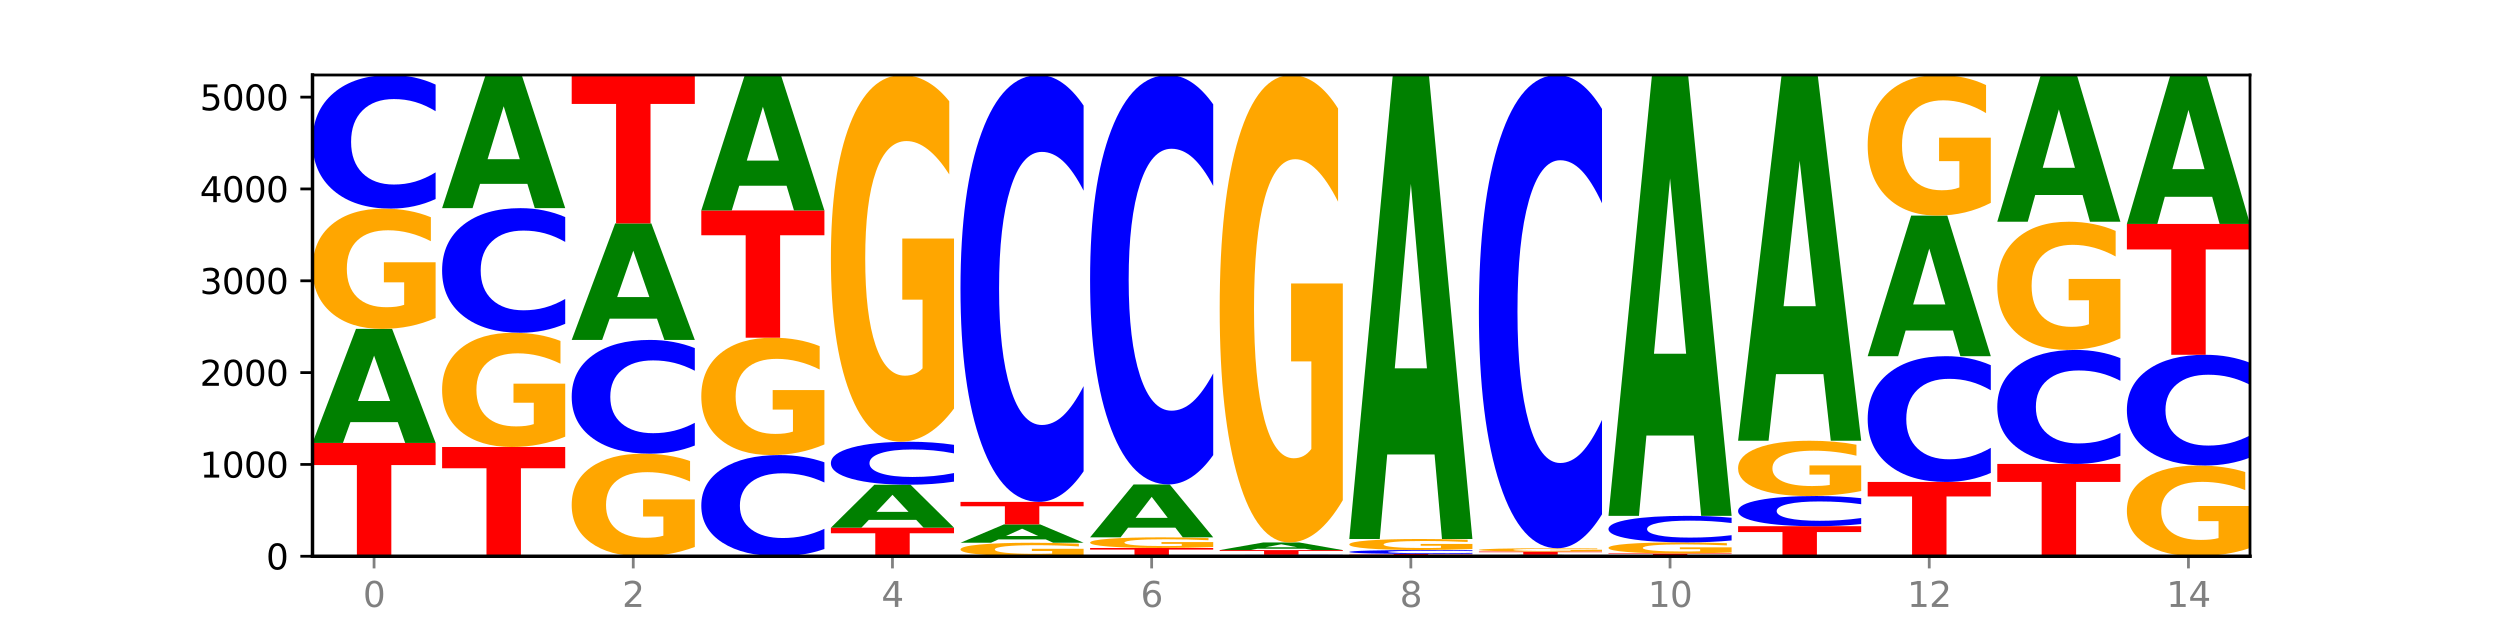 <?xml version="1.0" encoding="utf-8" standalone="no"?>
<!DOCTYPE svg PUBLIC "-//W3C//DTD SVG 1.1//EN"
  "http://www.w3.org/Graphics/SVG/1.1/DTD/svg11.dtd">
<svg xmlns:xlink="http://www.w3.org/1999/xlink" width="720pt" height="180pt" viewBox="0 0 720 180" xmlns="http://www.w3.org/2000/svg" version="1.1">
 <defs>
  <style type="text/css">*{stroke-linejoin: round; stroke-linecap: butt}</style>
 </defs>
 <g id="figure_1">
  <g id="patch_1">
   <path d="M 0 180 
L 720 180 
L 720 0 
L 0 0 
z
" style="fill: #ffffff"/>
  </g>
  <g id="axes_1">
   <g id="patch_2">
    <path d="M 90 160.2 
L 648 160.2 
L 648 21.6 
L 90 21.6 
z
" style="fill: #ffffff"/>
   </g>
   <g id="line2d_1">
    <path d="M 90 160.2 
L 648 160.2 
" clip-path="url(#pbac009e813)" style="fill: none; stroke: #000000; stroke-width: 0.5; stroke-linecap: square"/>
   </g>
   <g id="patch_3">
    <path d="M 90 127.566 
L 125.458 127.566 
L 125.458 133.931 
L 112.701 133.931 
L 112.701 160.2 
L 102.781 160.2 
L 102.781 133.931 
L 90 133.931 
L 90 127.566 
z
" clip-path="url(#pbac009e813)" style="fill: #ff0000"/>
   </g>
   <g id="patch_4">
    <path d="M 114.562 121.583 
L 100.925 121.583 
L 98.772 127.566 
L 90 127.566 
L 102.527 94.721 
L 112.931 94.721 
L 125.458 127.566 
L 116.693 127.566 
L 114.562 121.583 
z
M 103.1 115.487 
L 112.365 115.487 
L 107.74 102.422 
L 103.1 115.487 
z
" clip-path="url(#pbac009e813)" style="fill: #008000"/>
   </g>
   <g id="patch_5">
    <path d="M 125.458 91.587 
Q 121.882 93.154 118.036 93.941 
Q 114.19 94.721 110.089 94.721 
Q 100.823 94.721 95.412 90.055 
Q 90 85.39 90 77.41 
Q 90 69.338 95.507 64.708 
Q 101.022 60.078 110.614 60.078 
Q 114.309 60.078 117.694 60.708 
Q 121.088 61.33 124.091 62.561 
L 124.091 69.467 
Q 120.992 67.885 117.925 67.105 
Q 114.857 66.318 111.774 66.318 
Q 106.068 66.318 102.977 69.195 
Q 99.886 72.065 99.886 77.41 
Q 99.886 82.706 102.866 85.597 
Q 105.846 88.481 111.329 88.481 
Q 112.823 88.481 114.102 88.317 
Q 115.382 88.145 116.399 87.787 
L 116.399 81.303 
L 110.558 81.303 
L 110.558 75.528 
L 125.458 75.528 
L 125.458 91.587 
z
" clip-path="url(#pbac009e813)" style="fill: #ffa600"/>
   </g>
   <g id="patch_6">
    <path d="M 125.458 57.32 
Q 122.492 58.687 119.285 59.379 
Q 116.078 60.078 112.585 60.078 
Q 102.168 60.078 96.084 54.896 
Q 90 49.713 90 40.851 
Q 90 31.957 96.084 26.782 
Q 102.168 21.6 112.585 21.6 
Q 116.078 21.6 119.285 22.299 
Q 122.492 22.991 125.458 24.358 
L 125.458 32.028 
Q 122.465 30.216 119.562 29.373 
Q 116.658 28.531 113.451 28.531 
Q 107.698 28.531 104.401 31.814 
Q 101.114 35.088 101.114 40.851 
Q 101.114 46.59 104.401 49.872 
Q 107.698 53.147 113.451 53.147 
Q 116.658 53.147 119.562 52.304 
Q 122.465 51.454 125.458 49.642 
L 125.458 57.32 
z
" clip-path="url(#pbac009e813)" style="fill: #0000ff"/>
   </g>
   <g id="patch_7">
    <path d="M 127.324 128.73 
L 162.783 128.73 
L 162.783 134.868 
L 150.026 134.868 
L 150.026 160.2 
L 140.106 160.2 
L 140.106 134.868 
L 127.324 134.868 
L 127.324 128.73 
z
" clip-path="url(#pbac009e813)" style="fill: #ff0000"/>
   </g>
   <g id="patch_8">
    <path d="M 162.783 125.754 
Q 159.207 127.242 155.36 127.989 
Q 151.514 128.73 147.414 128.73 
Q 138.148 128.73 132.736 124.299 
Q 127.324 119.868 127.324 112.291 
Q 127.324 104.626 132.831 100.229 
Q 138.346 95.832 147.938 95.832 
Q 151.633 95.832 155.019 96.43 
Q 158.412 97.021 161.416 98.19 
L 161.416 104.748 
Q 158.317 103.246 155.249 102.505 
Q 152.182 101.758 149.098 101.758 
Q 143.393 101.758 140.301 104.49 
Q 137.21 107.215 137.21 112.291 
Q 137.21 117.32 140.19 120.066 
Q 143.17 122.804 148.653 122.804 
Q 150.147 122.804 151.427 122.648 
Q 152.706 122.485 153.723 122.145 
L 153.723 115.988 
L 147.883 115.988 
L 147.883 110.504 
L 162.783 110.504 
L 162.783 125.754 
z
" clip-path="url(#pbac009e813)" style="fill: #ffa600"/>
   </g>
   <g id="patch_9">
    <path d="M 162.783 93.26 
Q 159.817 94.535 156.609 95.18 
Q 153.402 95.832 149.909 95.832 
Q 139.492 95.832 133.408 90.999 
Q 127.324 86.166 127.324 77.9 
Q 127.324 69.605 133.408 64.779 
Q 139.492 59.946 149.909 59.946 
Q 153.402 59.946 156.609 60.598 
Q 159.817 61.243 162.783 62.518 
L 162.783 69.672 
Q 159.79 67.981 156.886 67.196 
Q 153.983 66.41 150.776 66.41 
Q 145.022 66.41 141.726 69.471 
Q 138.438 72.526 138.438 77.9 
Q 138.438 83.252 141.726 86.314 
Q 145.022 89.368 150.776 89.368 
Q 153.983 89.368 156.886 88.582 
Q 159.79 87.789 162.783 86.099 
L 162.783 93.26 
z
" clip-path="url(#pbac009e813)" style="fill: #0000ff"/>
   </g>
   <g id="patch_10">
    <path d="M 151.886 52.96 
L 138.25 52.96 
L 136.097 59.946 
L 127.324 59.946 
L 139.852 21.6 
L 150.255 21.6 
L 162.783 59.946 
L 154.018 59.946 
L 151.886 52.96 
z
M 140.425 45.843 
L 149.69 45.843 
L 145.064 30.591 
L 140.425 45.843 
z
" clip-path="url(#pbac009e813)" style="fill: #008000"/>
   </g>
   <g id="patch_11">
    <path d="M 200.107 157.527 
Q 196.531 158.864 192.685 159.535 
Q 188.839 160.2 184.738 160.2 
Q 175.472 160.2 170.061 156.222 
Q 164.649 152.243 164.649 145.439 
Q 164.649 138.556 170.156 134.609 
Q 175.671 130.661 185.263 130.661 
Q 188.958 130.661 192.343 131.198 
Q 195.736 131.728 198.74 132.778 
L 198.74 138.666 
Q 195.641 137.318 192.574 136.653 
Q 189.506 135.981 186.423 135.981 
Q 180.717 135.981 177.626 138.434 
Q 174.535 140.881 174.535 145.439 
Q 174.535 149.955 177.515 152.42 
Q 180.495 154.879 185.978 154.879 
Q 187.472 154.879 188.751 154.739 
Q 190.031 154.592 191.048 154.287 
L 191.048 148.759 
L 185.207 148.759 
L 185.207 143.835 
L 200.107 143.835 
L 200.107 157.527 
z
" clip-path="url(#pbac009e813)" style="fill: #ffa600"/>
   </g>
   <g id="patch_12">
    <path d="M 200.107 128.312 
Q 197.141 129.476 193.934 130.065 
Q 190.727 130.661 187.233 130.661 
Q 176.817 130.661 170.733 126.248 
Q 164.649 121.835 164.649 114.288 
Q 164.649 106.714 170.733 102.308 
Q 176.817 97.895 187.233 97.895 
Q 190.727 97.895 193.934 98.49 
Q 197.141 99.079 200.107 100.243 
L 200.107 106.775 
Q 197.114 105.232 194.211 104.514 
Q 191.307 103.797 188.1 103.797 
Q 182.347 103.797 179.05 106.592 
Q 175.762 109.381 175.762 114.288 
Q 175.762 119.175 179.05 121.97 
Q 182.347 124.759 188.1 124.759 
Q 191.307 124.759 194.211 124.041 
Q 197.114 123.317 200.107 121.774 
L 200.107 128.312 
z
" clip-path="url(#pbac009e813)" style="fill: #0000ff"/>
   </g>
   <g id="patch_13">
    <path d="M 189.211 91.781 
L 175.574 91.781 
L 173.421 97.895 
L 164.649 97.895 
L 177.176 64.336 
L 187.58 64.336 
L 200.107 97.895 
L 191.342 97.895 
L 189.211 91.781 
z
M 177.749 85.553 
L 187.014 85.553 
L 182.389 72.204 
L 177.749 85.553 
z
" clip-path="url(#pbac009e813)" style="fill: #008000"/>
   </g>
   <g id="patch_14">
    <path d="M 164.649 21.6 
L 200.107 21.6 
L 200.107 29.935 
L 187.35 29.935 
L 187.35 64.336 
L 177.43 64.336 
L 177.43 29.935 
L 164.649 29.935 
L 164.649 21.6 
z
" clip-path="url(#pbac009e813)" style="fill: #ff0000"/>
   </g>
   <g id="patch_15">
    <path d="M 237.431 158.111 
Q 234.465 159.147 231.258 159.67 
Q 228.051 160.2 224.558 160.2 
Q 214.141 160.2 208.057 156.275 
Q 201.973 152.35 201.973 145.638 
Q 201.973 138.901 208.057 134.982 
Q 214.141 131.057 224.558 131.057 
Q 228.051 131.057 231.258 131.587 
Q 234.465 132.111 237.431 133.146 
L 237.431 138.955 
Q 234.439 137.583 231.535 136.945 
Q 228.632 136.307 225.424 136.307 
Q 219.671 136.307 216.375 138.793 
Q 213.087 141.273 213.087 145.638 
Q 213.087 149.984 216.375 152.47 
Q 219.671 154.951 225.424 154.951 
Q 228.632 154.951 231.535 154.312 
Q 234.439 153.668 237.431 152.296 
L 237.431 158.111 
z
" clip-path="url(#pbac009e813)" style="fill: #0000ff"/>
   </g>
   <g id="patch_16">
    <path d="M 237.431 127.999 
Q 233.855 129.528 230.009 130.296 
Q 226.163 131.057 222.063 131.057 
Q 212.797 131.057 207.385 126.505 
Q 201.973 121.953 201.973 114.169 
Q 201.973 106.294 207.48 101.777 
Q 212.995 97.26 222.587 97.26 
Q 226.282 97.26 229.668 97.874 
Q 233.061 98.482 236.065 99.683 
L 236.065 106.42 
Q 232.965 104.877 229.898 104.116 
Q 226.831 103.348 223.747 103.348 
Q 218.041 103.348 214.95 106.154 
Q 211.859 108.954 211.859 114.169 
Q 211.859 119.335 214.839 122.156 
Q 217.819 124.969 223.302 124.969 
Q 224.796 124.969 226.076 124.809 
Q 227.355 124.641 228.372 124.292 
L 228.372 117.967 
L 222.531 117.967 
L 222.531 112.333 
L 237.431 112.333 
L 237.431 127.999 
z
" clip-path="url(#pbac009e813)" style="fill: #ffa600"/>
   </g>
   <g id="patch_17">
    <path d="M 201.973 60.607 
L 237.431 60.607 
L 237.431 67.755 
L 224.675 67.755 
L 224.675 97.26 
L 214.755 97.26 
L 214.755 67.755 
L 201.973 67.755 
L 201.973 60.607 
z
" clip-path="url(#pbac009e813)" style="fill: #ff0000"/>
   </g>
   <g id="patch_18">
    <path d="M 226.535 53.501 
L 212.899 53.501 
L 210.745 60.607 
L 201.973 60.607 
L 214.501 21.6 
L 224.904 21.6 
L 237.431 60.607 
L 228.667 60.607 
L 226.535 53.501 
z
M 215.073 46.261 
L 224.339 46.261 
L 219.713 30.746 
L 215.073 46.261 
z
" clip-path="url(#pbac009e813)" style="fill: #008000"/>
   </g>
   <g id="patch_19">
    <path d="M 239.298 151.976 
L 274.756 151.976 
L 274.756 153.58 
L 261.999 153.58 
L 261.999 160.2 
L 252.079 160.2 
L 252.079 153.58 
L 239.298 153.58 
L 239.298 151.976 
z
" clip-path="url(#pbac009e813)" style="fill: #ff0000"/>
   </g>
   <g id="patch_20">
    <path d="M 263.86 149.721 
L 250.223 149.721 
L 248.07 151.976 
L 239.298 151.976 
L 251.825 139.599 
L 262.228 139.599 
L 274.756 151.976 
L 265.991 151.976 
L 263.86 149.721 
z
M 252.398 147.424 
L 261.663 147.424 
L 257.038 142.501 
L 252.398 147.424 
z
" clip-path="url(#pbac009e813)" style="fill: #008000"/>
   </g>
   <g id="patch_21">
    <path d="M 274.756 138.712 
Q 271.79 139.152 268.583 139.374 
Q 265.375 139.599 261.882 139.599 
Q 251.465 139.599 245.382 137.932 
Q 239.298 136.265 239.298 133.415 
Q 239.298 130.554 245.382 128.89 
Q 251.465 127.223 261.882 127.223 
Q 265.375 127.223 268.583 127.448 
Q 271.79 127.67 274.756 128.11 
L 274.756 130.577 
Q 271.763 129.994 268.86 129.723 
Q 265.956 129.452 262.749 129.452 
Q 256.995 129.452 253.699 130.508 
Q 250.411 131.561 250.411 133.415 
Q 250.411 135.261 253.699 136.316 
Q 256.995 137.37 262.749 137.37 
Q 265.956 137.37 268.86 137.099 
Q 271.763 136.825 274.756 136.242 
L 274.756 138.712 
z
" clip-path="url(#pbac009e813)" style="fill: #0000ff"/>
   </g>
   <g id="patch_22">
    <path d="M 274.756 117.666 
Q 271.18 122.444 267.334 124.844 
Q 263.487 127.223 259.387 127.223 
Q 250.121 127.223 244.709 112.997 
Q 239.298 98.772 239.298 74.444 
Q 239.298 49.833 244.805 35.716 
Q 250.32 21.6 259.911 21.6 
Q 263.607 21.6 266.992 23.52 
Q 270.385 25.418 273.389 29.171 
L 273.389 50.226 
Q 270.29 45.404 267.222 43.026 
Q 264.155 40.626 261.072 40.626 
Q 255.366 40.626 252.275 49.397 
Q 249.183 58.146 249.183 74.444 
Q 249.183 90.59 252.163 99.404 
Q 255.143 108.197 260.627 108.197 
Q 262.121 108.197 263.4 107.695 
Q 264.679 107.172 265.697 106.081 
L 265.697 86.313 
L 259.856 86.313 
L 259.856 68.706 
L 274.756 68.706 
L 274.756 117.666 
z
" clip-path="url(#pbac009e813)" style="fill: #ffa600"/>
   </g>
   <g id="patch_23">
    <path d="M 312.08 159.848 
Q 308.504 160.024 304.658 160.112 
Q 300.812 160.2 296.711 160.2 
Q 287.445 160.2 282.034 159.676 
Q 276.622 159.153 276.622 158.257 
Q 276.622 157.352 282.129 156.832 
Q 287.644 156.313 297.236 156.313 
Q 300.931 156.313 304.316 156.383 
Q 307.71 156.453 310.713 156.591 
L 310.713 157.366 
Q 307.614 157.189 304.547 157.101 
Q 301.479 157.013 298.396 157.013 
Q 292.69 157.013 289.599 157.336 
Q 286.508 157.658 286.508 158.257 
Q 286.508 158.852 289.488 159.176 
Q 292.468 159.5 297.951 159.5 
Q 299.445 159.5 300.724 159.481 
Q 302.004 159.462 303.021 159.422 
L 303.021 158.694 
L 297.18 158.694 
L 297.18 158.046 
L 312.08 158.046 
L 312.08 159.848 
z
" clip-path="url(#pbac009e813)" style="fill: #ffa600"/>
   </g>
   <g id="patch_24">
    <path d="M 301.184 155.349 
L 287.547 155.349 
L 285.394 156.313 
L 276.622 156.313 
L 289.15 151.023 
L 299.553 151.023 
L 312.08 156.313 
L 303.315 156.313 
L 301.184 155.349 
z
M 289.722 154.367 
L 298.987 154.367 
L 294.362 152.264 
L 289.722 154.367 
z
" clip-path="url(#pbac009e813)" style="fill: #008000"/>
   </g>
   <g id="patch_25">
    <path d="M 276.622 144.544 
L 312.08 144.544 
L 312.08 145.808 
L 299.324 145.808 
L 299.324 151.023 
L 289.404 151.023 
L 289.404 145.808 
L 276.622 145.808 
L 276.622 144.544 
z
" clip-path="url(#pbac009e813)" style="fill: #ff0000"/>
   </g>
   <g id="patch_26">
    <path d="M 312.08 135.732 
Q 309.114 140.1 305.907 142.309 
Q 302.7 144.544 299.207 144.544 
Q 288.79 144.544 282.706 127.986 
Q 276.622 111.427 276.622 83.11 
Q 276.622 54.692 282.706 38.159 
Q 288.79 21.6 299.207 21.6 
Q 302.7 21.6 305.907 23.835 
Q 309.114 26.044 312.08 30.413 
L 312.08 54.92 
Q 309.087 49.13 306.184 46.438 
Q 303.28 43.746 300.073 43.746 
Q 294.32 43.746 291.023 54.234 
Q 287.736 64.698 287.736 83.11 
Q 287.736 101.447 291.023 111.935 
Q 294.32 122.399 300.073 122.399 
Q 303.28 122.399 306.184 119.707 
Q 309.087 116.989 312.08 111.199 
L 312.08 135.732 
z
" clip-path="url(#pbac009e813)" style="fill: #0000ff"/>
   </g>
   <g id="patch_27">
    <path d="M 313.946 157.82 
L 349.405 157.82 
L 349.405 158.284 
L 336.648 158.284 
L 336.648 160.2 
L 326.728 160.2 
L 326.728 158.284 
L 313.946 158.284 
L 313.946 157.82 
z
" clip-path="url(#pbac009e813)" style="fill: #ff0000"/>
   </g>
   <g id="patch_28">
    <path d="M 349.405 157.542 
Q 345.829 157.681 341.982 157.751 
Q 338.136 157.82 334.036 157.82 
Q 324.77 157.82 319.358 157.407 
Q 313.946 156.994 313.946 156.287 
Q 313.946 155.572 319.454 155.162 
Q 324.969 154.752 334.56 154.752 
Q 338.255 154.752 341.641 154.808 
Q 345.034 154.863 348.038 154.972 
L 348.038 155.584 
Q 344.939 155.444 341.871 155.375 
Q 338.804 155.305 335.72 155.305 
Q 330.015 155.305 326.923 155.56 
Q 323.832 155.814 323.832 156.287 
Q 323.832 156.756 326.812 157.012 
Q 329.792 157.267 335.275 157.267 
Q 336.769 157.267 338.049 157.253 
Q 339.328 157.238 340.345 157.206 
L 340.345 156.632 
L 334.505 156.632 
L 334.505 156.12 
L 349.405 156.12 
L 349.405 157.542 
z
" clip-path="url(#pbac009e813)" style="fill: #ffa600"/>
   </g>
   <g id="patch_29">
    <path d="M 338.508 151.977 
L 324.872 151.977 
L 322.719 154.752 
L 313.946 154.752 
L 326.474 139.52 
L 336.877 139.52 
L 349.405 154.752 
L 340.64 154.752 
L 338.508 151.977 
z
M 327.047 149.15 
L 336.312 149.15 
L 331.686 143.091 
L 327.047 149.15 
z
" clip-path="url(#pbac009e813)" style="fill: #008000"/>
   </g>
   <g id="patch_30">
    <path d="M 349.405 131.067 
Q 346.439 135.257 343.231 137.376 
Q 340.024 139.52 336.531 139.52 
Q 326.114 139.52 320.03 123.638 
Q 313.946 107.756 313.946 80.596 
Q 313.946 53.339 320.03 37.482 
Q 326.114 21.6 336.531 21.6 
Q 340.024 21.6 343.231 23.744 
Q 346.439 25.863 349.405 30.052 
L 349.405 53.558 
Q 346.412 48.005 343.508 45.423 
Q 340.605 42.841 337.398 42.841 
Q 331.644 42.841 328.348 52.901 
Q 325.06 62.936 325.06 80.596 
Q 325.06 98.183 328.348 108.243 
Q 331.644 118.279 337.398 118.279 
Q 340.605 118.279 343.508 115.697 
Q 346.412 113.091 349.405 107.537 
L 349.405 131.067 
z
" clip-path="url(#pbac009e813)" style="fill: #0000ff"/>
   </g>
   <g id="patch_31">
    <path d="M 386.729 160.17 
Q 383.763 160.185 380.556 160.192 
Q 377.349 160.2 373.856 160.2 
Q 363.439 160.2 357.355 160.143 
Q 351.271 160.086 351.271 159.989 
Q 351.271 159.891 357.355 159.834 
Q 363.439 159.777 373.856 159.777 
Q 377.349 159.777 380.556 159.785 
Q 383.763 159.792 386.729 159.807 
L 386.729 159.892 
Q 383.736 159.872 380.833 159.862 
Q 377.929 159.853 374.722 159.853 
Q 368.969 159.853 365.672 159.889 
Q 362.385 159.925 362.385 159.989 
Q 362.385 160.052 365.672 160.088 
Q 368.969 160.124 374.722 160.124 
Q 377.929 160.124 380.833 160.115 
Q 383.736 160.105 386.729 160.085 
L 386.729 160.17 
z
" clip-path="url(#pbac009e813)" style="fill: #0000ff"/>
   </g>
   <g id="patch_32">
    <path d="M 351.271 158.428 
L 386.729 158.428 
L 386.729 158.691 
L 373.972 158.691 
L 373.972 159.777 
L 364.052 159.777 
L 364.052 158.691 
L 351.271 158.691 
L 351.271 158.428 
z
" clip-path="url(#pbac009e813)" style="fill: #ff0000"/>
   </g>
   <g id="patch_33">
    <path d="M 375.833 158.028 
L 362.196 158.028 
L 360.043 158.428 
L 351.271 158.428 
L 363.798 156.233 
L 374.202 156.233 
L 386.729 158.428 
L 377.964 158.428 
L 375.833 158.028 
z
M 364.371 157.621 
L 373.636 157.621 
L 369.011 156.748 
L 364.371 157.621 
z
" clip-path="url(#pbac009e813)" style="fill: #008000"/>
   </g>
   <g id="patch_34">
    <path d="M 386.729 144.052 
Q 383.153 150.143 379.307 153.202 
Q 375.461 156.233 371.36 156.233 
Q 362.094 156.233 356.683 138.1 
Q 351.271 119.968 351.271 88.958 
Q 351.271 57.587 356.778 39.594 
Q 362.293 21.6 371.885 21.6 
Q 375.58 21.6 378.965 24.047 
Q 382.358 26.467 385.362 31.25 
L 385.362 58.088 
Q 382.263 51.942 379.196 48.91 
Q 376.128 45.851 373.045 45.851 
Q 367.339 45.851 364.248 57.031 
Q 361.157 68.183 361.157 88.958 
Q 361.157 109.538 364.137 120.774 
Q 367.117 131.982 372.6 131.982 
Q 374.094 131.982 375.373 131.342 
Q 376.653 130.675 377.67 129.284 
L 377.67 104.088 
L 371.829 104.088 
L 371.829 81.644 
L 386.729 81.644 
L 386.729 144.052 
z
" clip-path="url(#pbac009e813)" style="fill: #ffa600"/>
   </g>
   <g id="patch_35">
    <path d="M 388.595 159.539 
L 424.054 159.539 
L 424.054 159.668 
L 411.297 159.668 
L 411.297 160.2 
L 401.377 160.2 
L 401.377 159.668 
L 388.595 159.668 
L 388.595 159.539 
z
" clip-path="url(#pbac009e813)" style="fill: #ff0000"/>
   </g>
   <g id="patch_36">
    <path d="M 424.054 159.457 
Q 421.087 159.498 417.88 159.518 
Q 414.673 159.539 411.18 159.539 
Q 400.763 159.539 394.679 159.386 
Q 388.595 159.233 388.595 158.971 
Q 388.595 158.708 394.679 158.555 
Q 400.763 158.402 411.18 158.402 
Q 414.673 158.402 417.88 158.422 
Q 421.087 158.443 424.054 158.483 
L 424.054 158.71 
Q 421.061 158.656 418.157 158.631 
Q 415.254 158.607 412.047 158.607 
Q 406.293 158.607 402.997 158.704 
Q 399.709 158.8 399.709 158.971 
Q 399.709 159.14 402.997 159.237 
Q 406.293 159.334 412.047 159.334 
Q 415.254 159.334 418.157 159.309 
Q 421.061 159.284 424.054 159.23 
L 424.054 159.457 
z
" clip-path="url(#pbac009e813)" style="fill: #0000ff"/>
   </g>
   <g id="patch_37">
    <path d="M 424.054 158.115 
Q 420.477 158.258 416.631 158.33 
Q 412.785 158.402 408.685 158.402 
Q 399.419 158.402 394.007 157.974 
Q 388.595 157.547 388.595 156.816 
Q 388.595 156.077 394.102 155.652 
Q 399.617 155.228 409.209 155.228 
Q 412.904 155.228 416.29 155.286 
Q 419.683 155.343 422.687 155.456 
L 422.687 156.088 
Q 419.587 155.943 416.52 155.872 
Q 413.453 155.8 410.369 155.8 
Q 404.664 155.8 401.572 156.063 
Q 398.481 156.326 398.481 156.816 
Q 398.481 157.301 401.461 157.566 
Q 404.441 157.83 409.924 157.83 
Q 411.418 157.83 412.698 157.815 
Q 413.977 157.799 414.994 157.767 
L 414.994 157.173 
L 409.153 157.173 
L 409.153 156.644 
L 424.054 156.644 
L 424.054 158.115 
z
" clip-path="url(#pbac009e813)" style="fill: #ffa600"/>
   </g>
   <g id="patch_38">
    <path d="M 413.157 130.885 
L 399.521 130.885 
L 397.367 155.228 
L 388.595 155.228 
L 401.123 21.6 
L 411.526 21.6 
L 424.054 155.228 
L 415.289 155.228 
L 413.157 130.885 
z
M 401.695 106.084 
L 410.961 106.084 
L 406.335 52.931 
L 401.695 106.084 
z
" clip-path="url(#pbac009e813)" style="fill: #008000"/>
   </g>
   <g id="patch_39">
    <path d="M 450.482 160.123 
L 436.845 160.123 
L 434.692 160.2 
L 425.92 160.2 
L 438.447 159.777 
L 448.85 159.777 
L 461.378 160.2 
L 452.613 160.2 
L 450.482 160.123 
z
M 439.02 160.044 
L 448.285 160.044 
L 443.66 159.876 
L 439.02 160.044 
z
" clip-path="url(#pbac009e813)" style="fill: #008000"/>
   </g>
   <g id="patch_40">
    <path d="M 425.92 158.851 
L 461.378 158.851 
L 461.378 159.032 
L 448.621 159.032 
L 448.621 159.777 
L 438.701 159.777 
L 438.701 159.032 
L 425.92 159.032 
L 425.92 158.851 
z
" clip-path="url(#pbac009e813)" style="fill: #ff0000"/>
   </g>
   <g id="patch_41">
    <path d="M 461.378 158.765 
Q 457.802 158.808 453.956 158.83 
Q 450.11 158.851 446.009 158.851 
Q 436.743 158.851 431.331 158.723 
Q 425.92 158.595 425.92 158.376 
Q 425.92 158.154 431.427 158.026 
Q 436.942 157.899 446.533 157.899 
Q 450.229 157.899 453.614 157.917 
Q 457.007 157.934 460.011 157.967 
L 460.011 158.157 
Q 456.912 158.114 453.844 158.092 
Q 450.777 158.071 447.694 158.071 
Q 441.988 158.071 438.897 158.15 
Q 435.805 158.229 435.805 158.376 
Q 435.805 158.521 438.785 158.601 
Q 441.765 158.68 447.249 158.68 
Q 448.743 158.68 450.022 158.675 
Q 451.302 158.671 452.319 158.661 
L 452.319 158.483 
L 446.478 158.483 
L 446.478 158.324 
L 461.378 158.324 
L 461.378 158.765 
z
" clip-path="url(#pbac009e813)" style="fill: #ffa600"/>
   </g>
   <g id="patch_42">
    <path d="M 461.378 148.129 
Q 458.412 152.972 455.205 155.422 
Q 451.997 157.899 448.504 157.899 
Q 438.088 157.899 432.004 139.542 
Q 425.92 121.185 425.92 89.792 
Q 425.92 58.286 432.004 39.957 
Q 438.088 21.6 448.504 21.6 
Q 451.997 21.6 455.205 24.078 
Q 458.412 26.527 461.378 31.37 
L 461.378 58.54 
Q 458.385 52.12 455.482 49.136 
Q 452.578 46.151 449.371 46.151 
Q 443.618 46.151 440.321 57.779 
Q 437.033 69.379 437.033 89.792 
Q 437.033 110.12 440.321 121.748 
Q 443.618 133.348 449.371 133.348 
Q 452.578 133.348 455.482 130.363 
Q 458.385 127.351 461.378 120.931 
L 461.378 148.129 
z
" clip-path="url(#pbac009e813)" style="fill: #0000ff"/>
   </g>
   <g id="patch_43">
    <path d="M 463.244 159.407 
L 498.702 159.407 
L 498.702 159.561 
L 485.946 159.561 
L 485.946 160.2 
L 476.026 160.2 
L 476.026 159.561 
L 463.244 159.561 
L 463.244 159.407 
z
" clip-path="url(#pbac009e813)" style="fill: #ff0000"/>
   </g>
   <g id="patch_44">
    <path d="M 498.702 159.117 
Q 495.126 159.262 491.28 159.335 
Q 487.434 159.407 483.333 159.407 
Q 474.068 159.407 468.656 158.976 
Q 463.244 158.545 463.244 157.808 
Q 463.244 157.062 468.751 156.634 
Q 474.266 156.207 483.858 156.207 
Q 487.553 156.207 490.938 156.265 
Q 494.332 156.322 497.336 156.436 
L 497.336 157.074 
Q 494.236 156.928 491.169 156.856 
Q 488.101 156.783 485.018 156.783 
Q 479.312 156.783 476.221 157.049 
Q 473.13 157.314 473.13 157.808 
Q 473.13 158.297 476.11 158.564 
Q 479.09 158.83 484.573 158.83 
Q 486.067 158.83 487.347 158.815 
Q 488.626 158.799 489.643 158.766 
L 489.643 158.167 
L 483.802 158.167 
L 483.802 157.634 
L 498.702 157.634 
L 498.702 159.117 
z
" clip-path="url(#pbac009e813)" style="fill: #ffa600"/>
   </g>
   <g id="patch_45">
    <path d="M 498.702 155.659 
Q 495.736 155.93 492.529 156.068 
Q 489.322 156.207 485.829 156.207 
Q 475.412 156.207 469.328 155.177 
Q 463.244 154.148 463.244 152.388 
Q 463.244 150.621 469.328 149.593 
Q 475.412 148.564 485.829 148.564 
Q 489.322 148.564 492.529 148.703 
Q 495.736 148.84 498.702 149.112 
L 498.702 150.635 
Q 495.71 150.275 492.806 150.108 
Q 489.903 149.941 486.695 149.941 
Q 480.942 149.941 477.645 150.593 
Q 474.358 151.243 474.358 152.388 
Q 474.358 153.528 477.645 154.18 
Q 480.942 154.83 486.695 154.83 
Q 489.903 154.83 492.806 154.663 
Q 495.71 154.494 498.702 154.134 
L 498.702 155.659 
z
" clip-path="url(#pbac009e813)" style="fill: #0000ff"/>
   </g>
   <g id="patch_46">
    <path d="M 487.806 125.435 
L 474.169 125.435 
L 472.016 148.564 
L 463.244 148.564 
L 475.772 21.6 
L 486.175 21.6 
L 498.702 148.564 
L 489.937 148.564 
L 487.806 125.435 
z
M 476.344 101.871 
L 485.609 101.871 
L 480.984 51.368 
L 476.344 101.871 
z
" clip-path="url(#pbac009e813)" style="fill: #008000"/>
   </g>
   <g id="patch_47">
    <path d="M 500.569 151.552 
L 536.027 151.552 
L 536.027 153.239 
L 523.27 153.239 
L 523.27 160.2 
L 513.35 160.2 
L 513.35 153.239 
L 500.569 153.239 
L 500.569 151.552 
z
" clip-path="url(#pbac009e813)" style="fill: #ff0000"/>
   </g>
   <g id="patch_48">
    <path d="M 536.027 150.929 
Q 533.061 151.238 529.854 151.394 
Q 526.646 151.552 523.153 151.552 
Q 512.736 151.552 506.652 150.381 
Q 500.569 149.209 500.569 147.205 
Q 500.569 145.194 506.652 144.024 
Q 512.736 142.852 523.153 142.852 
Q 526.646 142.852 529.854 143.01 
Q 533.061 143.166 536.027 143.476 
L 536.027 145.21 
Q 533.034 144.8 530.13 144.61 
Q 527.227 144.419 524.02 144.419 
Q 518.266 144.419 514.97 145.161 
Q 511.682 145.902 511.682 147.205 
Q 511.682 148.502 514.97 149.245 
Q 518.266 149.985 524.02 149.985 
Q 527.227 149.985 530.13 149.795 
Q 533.034 149.602 536.027 149.193 
L 536.027 150.929 
z
" clip-path="url(#pbac009e813)" style="fill: #0000ff"/>
   </g>
   <g id="patch_49">
    <path d="M 536.027 141.411 
Q 532.451 142.132 528.605 142.493 
Q 524.758 142.852 520.658 142.852 
Q 511.392 142.852 505.98 140.708 
Q 500.569 138.564 500.569 134.897 
Q 500.569 131.187 506.076 129.059 
Q 511.591 126.932 521.182 126.932 
Q 524.878 126.932 528.263 127.221 
Q 531.656 127.507 534.66 128.073 
L 534.66 131.246 
Q 531.561 130.52 528.493 130.161 
Q 525.426 129.799 522.343 129.799 
Q 516.637 129.799 513.546 131.121 
Q 510.454 132.44 510.454 134.897 
Q 510.454 137.33 513.434 138.659 
Q 516.414 139.984 521.898 139.984 
Q 523.391 139.984 524.671 139.909 
Q 525.95 139.83 526.968 139.665 
L 526.968 136.686 
L 521.127 136.686 
L 521.127 134.032 
L 536.027 134.032 
L 536.027 141.411 
z
" clip-path="url(#pbac009e813)" style="fill: #ffa600"/>
   </g>
   <g id="patch_50">
    <path d="M 525.13 107.744 
L 511.494 107.744 
L 509.341 126.932 
L 500.569 126.932 
L 513.096 21.6 
L 523.499 21.6 
L 536.027 126.932 
L 527.262 126.932 
L 525.13 107.744 
z
M 513.669 88.194 
L 522.934 88.194 
L 518.309 46.296 
L 513.669 88.194 
z
" clip-path="url(#pbac009e813)" style="fill: #008000"/>
   </g>
   <g id="patch_51">
    <path d="M 537.893 138.806 
L 573.351 138.806 
L 573.351 142.978 
L 560.594 142.978 
L 560.594 160.2 
L 550.674 160.2 
L 550.674 142.978 
L 537.893 142.978 
L 537.893 138.806 
z
" clip-path="url(#pbac009e813)" style="fill: #ff0000"/>
   </g>
   <g id="patch_52">
    <path d="M 573.351 136.209 
Q 570.385 137.496 567.178 138.147 
Q 563.971 138.806 560.478 138.806 
Q 550.061 138.806 543.977 133.926 
Q 537.893 129.047 537.893 120.702 
Q 537.893 112.327 543.977 107.455 
Q 550.061 102.576 560.478 102.576 
Q 563.971 102.576 567.178 103.234 
Q 570.385 103.885 573.351 105.173 
L 573.351 112.395 
Q 570.358 110.688 567.455 109.895 
Q 564.551 109.102 561.344 109.102 
Q 555.591 109.102 552.294 112.193 
Q 549.007 115.276 549.007 120.702 
Q 549.007 126.105 552.294 129.196 
Q 555.591 132.28 561.344 132.28 
Q 564.551 132.28 567.455 131.486 
Q 570.358 130.686 573.351 128.979 
L 573.351 136.209 
z
" clip-path="url(#pbac009e813)" style="fill: #0000ff"/>
   </g>
   <g id="patch_53">
    <path d="M 562.455 95.2 
L 548.818 95.2 
L 546.665 102.576 
L 537.893 102.576 
L 550.42 62.088 
L 560.824 62.088 
L 573.351 102.576 
L 564.586 102.576 
L 562.455 95.2 
z
M 550.993 87.686 
L 560.258 87.686 
L 555.633 71.581 
L 550.993 87.686 
z
" clip-path="url(#pbac009e813)" style="fill: #008000"/>
   </g>
   <g id="patch_54">
    <path d="M 573.351 58.425 
Q 569.775 60.256 565.929 61.176 
Q 562.083 62.088 557.982 62.088 
Q 548.716 62.088 543.305 56.635 
Q 537.893 51.182 537.893 41.856 
Q 537.893 32.422 543.4 27.011 
Q 548.915 21.6 558.507 21.6 
Q 562.202 21.6 565.587 22.336 
Q 568.98 23.064 571.984 24.502 
L 571.984 32.573 
Q 568.885 30.725 565.818 29.813 
Q 562.75 28.893 559.667 28.893 
Q 553.961 28.893 550.87 32.255 
Q 547.779 35.609 547.779 41.856 
Q 547.779 48.045 550.759 51.424 
Q 553.739 54.795 559.222 54.795 
Q 560.716 54.795 561.995 54.602 
Q 563.275 54.402 564.292 53.984 
L 564.292 46.406 
L 558.451 46.406 
L 558.451 39.657 
L 573.351 39.657 
L 573.351 58.425 
z
" clip-path="url(#pbac009e813)" style="fill: #ffa600"/>
   </g>
   <g id="patch_55">
    <path d="M 575.217 133.622 
L 610.676 133.622 
L 610.676 138.806 
L 597.919 138.806 
L 597.919 160.2 
L 587.999 160.2 
L 587.999 138.806 
L 575.217 138.806 
L 575.217 133.622 
z
" clip-path="url(#pbac009e813)" style="fill: #ff0000"/>
   </g>
   <g id="patch_56">
    <path d="M 610.676 131.268 
Q 607.71 132.435 604.502 133.025 
Q 601.295 133.622 597.802 133.622 
Q 587.385 133.622 581.301 129.199 
Q 575.217 124.775 575.217 117.21 
Q 575.217 109.618 581.301 105.201 
Q 587.385 100.777 597.802 100.777 
Q 601.295 100.777 604.502 101.374 
Q 607.71 101.965 610.676 103.132 
L 610.676 109.679 
Q 607.683 108.132 604.779 107.413 
Q 601.876 106.694 598.669 106.694 
Q 592.915 106.694 589.619 109.496 
Q 586.331 112.291 586.331 117.21 
Q 586.331 122.109 589.619 124.911 
Q 592.915 127.706 598.669 127.706 
Q 601.876 127.706 604.779 126.987 
Q 607.683 126.261 610.676 124.714 
L 610.676 131.268 
z
" clip-path="url(#pbac009e813)" style="fill: #0000ff"/>
   </g>
   <g id="patch_57">
    <path d="M 610.676 97.437 
Q 607.1 99.107 603.253 99.946 
Q 599.407 100.777 595.307 100.777 
Q 586.041 100.777 580.629 95.805 
Q 575.217 90.833 575.217 82.33 
Q 575.217 73.728 580.724 68.794 
Q 586.239 63.86 595.831 63.86 
Q 599.526 63.86 602.912 64.531 
Q 606.305 65.194 609.309 66.506 
L 609.309 73.865 
Q 606.21 72.18 603.142 71.348 
Q 600.075 70.51 596.991 70.51 
Q 591.286 70.51 588.194 73.575 
Q 585.103 76.633 585.103 82.33 
Q 585.103 87.973 588.083 91.054 
Q 591.063 94.127 596.546 94.127 
Q 598.04 94.127 599.32 93.952 
Q 600.599 93.769 601.616 93.388 
L 601.616 86.478 
L 595.776 86.478 
L 595.776 80.324 
L 610.676 80.324 
L 610.676 97.437 
z
" clip-path="url(#pbac009e813)" style="fill: #ffa600"/>
   </g>
   <g id="patch_58">
    <path d="M 599.779 56.161 
L 586.143 56.161 
L 583.99 63.86 
L 575.217 63.86 
L 587.745 21.6 
L 598.148 21.6 
L 610.676 63.86 
L 601.911 63.86 
L 599.779 56.161 
z
M 588.318 48.318 
L 597.583 48.318 
L 592.957 31.508 
L 588.318 48.318 
z
" clip-path="url(#pbac009e813)" style="fill: #008000"/>
   </g>
   <g id="patch_59">
    <path d="M 648 157.836 
Q 644.424 159.018 640.578 159.612 
Q 636.732 160.2 632.631 160.2 
Q 623.365 160.2 617.954 156.681 
Q 612.542 153.162 612.542 147.144 
Q 612.542 141.056 618.049 137.564 
Q 623.564 134.072 633.156 134.072 
Q 636.851 134.072 640.236 134.547 
Q 643.629 135.017 646.633 135.945 
L 646.633 141.153 
Q 643.534 139.96 640.467 139.372 
Q 637.399 138.778 634.316 138.778 
Q 628.61 138.778 625.519 140.948 
Q 622.428 143.112 622.428 147.144 
Q 622.428 151.138 625.408 153.319 
Q 628.388 155.494 633.871 155.494 
Q 635.365 155.494 636.644 155.369 
Q 637.924 155.24 638.941 154.97 
L 638.941 150.08 
L 633.1 150.08 
L 633.1 145.725 
L 648 145.725 
L 648 157.836 
z
" clip-path="url(#pbac009e813)" style="fill: #ffa600"/>
   </g>
   <g id="patch_60">
    <path d="M 648 131.786 
Q 645.034 132.919 641.827 133.492 
Q 638.62 134.072 635.126 134.072 
Q 624.71 134.072 618.626 129.777 
Q 612.542 125.481 612.542 118.135 
Q 612.542 110.763 618.626 106.474 
Q 624.71 102.179 635.126 102.179 
Q 638.62 102.179 641.827 102.759 
Q 645.034 103.332 648 104.465 
L 648 110.823 
Q 645.007 109.32 642.104 108.622 
Q 639.2 107.924 635.993 107.924 
Q 630.24 107.924 626.943 110.645 
Q 623.655 113.359 623.655 118.135 
Q 623.655 122.892 626.943 125.613 
Q 630.24 128.327 635.993 128.327 
Q 639.2 128.327 642.104 127.629 
Q 645.007 126.924 648 125.422 
L 648 131.786 
z
" clip-path="url(#pbac009e813)" style="fill: #0000ff"/>
   </g>
   <g id="patch_61">
    <path d="M 612.542 64.494 
L 648 64.494 
L 648 71.844 
L 635.243 71.844 
L 635.243 102.179 
L 625.323 102.179 
L 625.323 71.844 
L 612.542 71.844 
L 612.542 64.494 
z
" clip-path="url(#pbac009e813)" style="fill: #ff0000"/>
   </g>
   <g id="patch_62">
    <path d="M 637.104 56.68 
L 623.467 56.68 
L 621.314 64.494 
L 612.542 64.494 
L 625.069 21.6 
L 635.473 21.6 
L 648 64.494 
L 639.235 64.494 
L 637.104 56.68 
z
M 625.642 48.719 
L 634.907 48.719 
L 630.282 31.657 
L 625.642 48.719 
z
" clip-path="url(#pbac009e813)" style="fill: #008000"/>
   </g>
   <g id="matplotlib.axis_1">
    <g id="xtick_1">
     <g id="line2d_2">
      <defs>
       <path id="m3ab24c6b0a" d="M 0 0 
L 0 3.5 
" style="stroke: #808080; stroke-width: 0.8"/>
      </defs>
      <g>
       <use xlink:href="#m3ab24c6b0a" x="107.729" y="160.2" style="fill: #808080; stroke: #808080; stroke-width: 0.8"/>
      </g>
     </g>
     <g id="text_1">
      <!-- 0 -->
      <g style="fill: #808080" transform="translate(104.548 174.798) scale(0.1 -0.1)">
       <defs>
        <path id="DejaVuSans-30" d="M 2034 4250 
Q 1547 4250 1301 3770 
Q 1056 3291 1056 2328 
Q 1056 1369 1301 889 
Q 1547 409 2034 409 
Q 2525 409 2770 889 
Q 3016 1369 3016 2328 
Q 3016 3291 2770 3770 
Q 2525 4250 2034 4250 
z
M 2034 4750 
Q 2819 4750 3233 4129 
Q 3647 3509 3647 2328 
Q 3647 1150 3233 529 
Q 2819 -91 2034 -91 
Q 1250 -91 836 529 
Q 422 1150 422 2328 
Q 422 3509 836 4129 
Q 1250 4750 2034 4750 
z
" transform="scale(0.016)"/>
       </defs>
       <use xlink:href="#DejaVuSans-30"/>
      </g>
     </g>
    </g>
    <g id="xtick_2">
     <g id="line2d_3">
      <g>
       <use xlink:href="#m3ab24c6b0a" x="182.378" y="160.2" style="fill: #808080; stroke: #808080; stroke-width: 0.8"/>
      </g>
     </g>
     <g id="text_2">
      <!-- 2 -->
      <g style="fill: #808080" transform="translate(179.197 174.798) scale(0.1 -0.1)">
       <defs>
        <path id="DejaVuSans-32" d="M 1228 531 
L 3431 531 
L 3431 0 
L 469 0 
L 469 531 
Q 828 903 1448 1529 
Q 2069 2156 2228 2338 
Q 2531 2678 2651 2914 
Q 2772 3150 2772 3378 
Q 2772 3750 2511 3984 
Q 2250 4219 1831 4219 
Q 1534 4219 1204 4116 
Q 875 4013 500 3803 
L 500 4441 
Q 881 4594 1212 4672 
Q 1544 4750 1819 4750 
Q 2544 4750 2975 4387 
Q 3406 4025 3406 3419 
Q 3406 3131 3298 2873 
Q 3191 2616 2906 2266 
Q 2828 2175 2409 1742 
Q 1991 1309 1228 531 
z
" transform="scale(0.016)"/>
       </defs>
       <use xlink:href="#DejaVuSans-32"/>
      </g>
     </g>
    </g>
    <g id="xtick_3">
     <g id="line2d_4">
      <g>
       <use xlink:href="#m3ab24c6b0a" x="257.027" y="160.2" style="fill: #808080; stroke: #808080; stroke-width: 0.8"/>
      </g>
     </g>
     <g id="text_3">
      <!-- 4 -->
      <g style="fill: #808080" transform="translate(253.846 174.798) scale(0.1 -0.1)">
       <defs>
        <path id="DejaVuSans-34" d="M 2419 4116 
L 825 1625 
L 2419 1625 
L 2419 4116 
z
M 2253 4666 
L 3047 4666 
L 3047 1625 
L 3713 1625 
L 3713 1100 
L 3047 1100 
L 3047 0 
L 2419 0 
L 2419 1100 
L 313 1100 
L 313 1709 
L 2253 4666 
z
" transform="scale(0.016)"/>
       </defs>
       <use xlink:href="#DejaVuSans-34"/>
      </g>
     </g>
    </g>
    <g id="xtick_4">
     <g id="line2d_5">
      <g>
       <use xlink:href="#m3ab24c6b0a" x="331.676" y="160.2" style="fill: #808080; stroke: #808080; stroke-width: 0.8"/>
      </g>
     </g>
     <g id="text_4">
      <!-- 6 -->
      <g style="fill: #808080" transform="translate(328.494 174.798) scale(0.1 -0.1)">
       <defs>
        <path id="DejaVuSans-36" d="M 2113 2584 
Q 1688 2584 1439 2293 
Q 1191 2003 1191 1497 
Q 1191 994 1439 701 
Q 1688 409 2113 409 
Q 2538 409 2786 701 
Q 3034 994 3034 1497 
Q 3034 2003 2786 2293 
Q 2538 2584 2113 2584 
z
M 3366 4563 
L 3366 3988 
Q 3128 4100 2886 4159 
Q 2644 4219 2406 4219 
Q 1781 4219 1451 3797 
Q 1122 3375 1075 2522 
Q 1259 2794 1537 2939 
Q 1816 3084 2150 3084 
Q 2853 3084 3261 2657 
Q 3669 2231 3669 1497 
Q 3669 778 3244 343 
Q 2819 -91 2113 -91 
Q 1303 -91 875 529 
Q 447 1150 447 2328 
Q 447 3434 972 4092 
Q 1497 4750 2381 4750 
Q 2619 4750 2861 4703 
Q 3103 4656 3366 4563 
z
" transform="scale(0.016)"/>
       </defs>
       <use xlink:href="#DejaVuSans-36"/>
      </g>
     </g>
    </g>
    <g id="xtick_5">
     <g id="line2d_6">
      <g>
       <use xlink:href="#m3ab24c6b0a" x="406.324" y="160.2" style="fill: #808080; stroke: #808080; stroke-width: 0.8"/>
      </g>
     </g>
     <g id="text_5">
      <!-- 8 -->
      <g style="fill: #808080" transform="translate(403.143 174.798) scale(0.1 -0.1)">
       <defs>
        <path id="DejaVuSans-38" d="M 2034 2216 
Q 1584 2216 1326 1975 
Q 1069 1734 1069 1313 
Q 1069 891 1326 650 
Q 1584 409 2034 409 
Q 2484 409 2743 651 
Q 3003 894 3003 1313 
Q 3003 1734 2745 1975 
Q 2488 2216 2034 2216 
z
M 1403 2484 
Q 997 2584 770 2862 
Q 544 3141 544 3541 
Q 544 4100 942 4425 
Q 1341 4750 2034 4750 
Q 2731 4750 3128 4425 
Q 3525 4100 3525 3541 
Q 3525 3141 3298 2862 
Q 3072 2584 2669 2484 
Q 3125 2378 3379 2068 
Q 3634 1759 3634 1313 
Q 3634 634 3220 271 
Q 2806 -91 2034 -91 
Q 1263 -91 848 271 
Q 434 634 434 1313 
Q 434 1759 690 2068 
Q 947 2378 1403 2484 
z
M 1172 3481 
Q 1172 3119 1398 2916 
Q 1625 2713 2034 2713 
Q 2441 2713 2670 2916 
Q 2900 3119 2900 3481 
Q 2900 3844 2670 4047 
Q 2441 4250 2034 4250 
Q 1625 4250 1398 4047 
Q 1172 3844 1172 3481 
z
" transform="scale(0.016)"/>
       </defs>
       <use xlink:href="#DejaVuSans-38"/>
      </g>
     </g>
    </g>
    <g id="xtick_6">
     <g id="line2d_7">
      <g>
       <use xlink:href="#m3ab24c6b0a" x="480.973" y="160.2" style="fill: #808080; stroke: #808080; stroke-width: 0.8"/>
      </g>
     </g>
     <g id="text_6">
      <!-- 10 -->
      <g style="fill: #808080" transform="translate(474.611 174.798) scale(0.1 -0.1)">
       <defs>
        <path id="DejaVuSans-31" d="M 794 531 
L 1825 531 
L 1825 4091 
L 703 3866 
L 703 4441 
L 1819 4666 
L 2450 4666 
L 2450 531 
L 3481 531 
L 3481 0 
L 794 0 
L 794 531 
z
" transform="scale(0.016)"/>
       </defs>
       <use xlink:href="#DejaVuSans-31"/>
       <use xlink:href="#DejaVuSans-30" x="63.623"/>
      </g>
     </g>
    </g>
    <g id="xtick_7">
     <g id="line2d_8">
      <g>
       <use xlink:href="#m3ab24c6b0a" x="555.622" y="160.2" style="fill: #808080; stroke: #808080; stroke-width: 0.8"/>
      </g>
     </g>
     <g id="text_7">
      <!-- 12 -->
      <g style="fill: #808080" transform="translate(549.26 174.798) scale(0.1 -0.1)">
       <use xlink:href="#DejaVuSans-31"/>
       <use xlink:href="#DejaVuSans-32" x="63.623"/>
      </g>
     </g>
    </g>
    <g id="xtick_8">
     <g id="line2d_9">
      <g>
       <use xlink:href="#m3ab24c6b0a" x="630.271" y="160.2" style="fill: #808080; stroke: #808080; stroke-width: 0.8"/>
      </g>
     </g>
     <g id="text_8">
      <!-- 14 -->
      <g style="fill: #808080" transform="translate(623.908 174.798) scale(0.1 -0.1)">
       <use xlink:href="#DejaVuSans-31"/>
       <use xlink:href="#DejaVuSans-34" x="63.623"/>
      </g>
     </g>
    </g>
   </g>
   <g id="matplotlib.axis_2">
    <g id="ytick_1">
     <g id="line2d_10">
      <defs>
       <path id="m4eba3aec6c" d="M 0 0 
L -3.5 0 
" style="stroke: #000000; stroke-width: 0.8"/>
      </defs>
      <g>
       <use xlink:href="#m4eba3aec6c" x="90" y="160.2" style="stroke: #000000; stroke-width: 0.8"/>
      </g>
     </g>
     <g id="text_9">
      <!-- 0 -->
      <g transform="translate(76.638 163.999) scale(0.1 -0.1)">
       <use xlink:href="#DejaVuSans-30"/>
      </g>
     </g>
    </g>
    <g id="ytick_2">
     <g id="line2d_11">
      <g>
       <use xlink:href="#m4eba3aec6c" x="90" y="133.755" style="stroke: #000000; stroke-width: 0.8"/>
      </g>
     </g>
     <g id="text_10">
      <!-- 1000 -->
      <g transform="translate(57.55 137.554) scale(0.1 -0.1)">
       <use xlink:href="#DejaVuSans-31"/>
       <use xlink:href="#DejaVuSans-30" x="63.623"/>
       <use xlink:href="#DejaVuSans-30" x="127.246"/>
       <use xlink:href="#DejaVuSans-30" x="190.869"/>
      </g>
     </g>
    </g>
    <g id="ytick_3">
     <g id="line2d_12">
      <g>
       <use xlink:href="#m4eba3aec6c" x="90" y="107.309" style="stroke: #000000; stroke-width: 0.8"/>
      </g>
     </g>
     <g id="text_11">
      <!-- 2000 -->
      <g transform="translate(57.55 111.109) scale(0.1 -0.1)">
       <use xlink:href="#DejaVuSans-32"/>
       <use xlink:href="#DejaVuSans-30" x="63.623"/>
       <use xlink:href="#DejaVuSans-30" x="127.246"/>
       <use xlink:href="#DejaVuSans-30" x="190.869"/>
      </g>
     </g>
    </g>
    <g id="ytick_4">
     <g id="line2d_13">
      <g>
       <use xlink:href="#m4eba3aec6c" x="90" y="80.864" style="stroke: #000000; stroke-width: 0.8"/>
      </g>
     </g>
     <g id="text_12">
      <!-- 3000 -->
      <g transform="translate(57.55 84.663) scale(0.1 -0.1)">
       <defs>
        <path id="DejaVuSans-33" d="M 2597 2516 
Q 3050 2419 3304 2112 
Q 3559 1806 3559 1356 
Q 3559 666 3084 287 
Q 2609 -91 1734 -91 
Q 1441 -91 1130 -33 
Q 819 25 488 141 
L 488 750 
Q 750 597 1062 519 
Q 1375 441 1716 441 
Q 2309 441 2620 675 
Q 2931 909 2931 1356 
Q 2931 1769 2642 2001 
Q 2353 2234 1838 2234 
L 1294 2234 
L 1294 2753 
L 1863 2753 
Q 2328 2753 2575 2939 
Q 2822 3125 2822 3475 
Q 2822 3834 2567 4026 
Q 2313 4219 1838 4219 
Q 1578 4219 1281 4162 
Q 984 4106 628 3988 
L 628 4550 
Q 988 4650 1302 4700 
Q 1616 4750 1894 4750 
Q 2613 4750 3031 4423 
Q 3450 4097 3450 3541 
Q 3450 3153 3228 2886 
Q 3006 2619 2597 2516 
z
" transform="scale(0.016)"/>
       </defs>
       <use xlink:href="#DejaVuSans-33"/>
       <use xlink:href="#DejaVuSans-30" x="63.623"/>
       <use xlink:href="#DejaVuSans-30" x="127.246"/>
       <use xlink:href="#DejaVuSans-30" x="190.869"/>
      </g>
     </g>
    </g>
    <g id="ytick_5">
     <g id="line2d_14">
      <g>
       <use xlink:href="#m4eba3aec6c" x="90" y="54.419" style="stroke: #000000; stroke-width: 0.8"/>
      </g>
     </g>
     <g id="text_13">
      <!-- 4000 -->
      <g transform="translate(57.55 58.218) scale(0.1 -0.1)">
       <use xlink:href="#DejaVuSans-34"/>
       <use xlink:href="#DejaVuSans-30" x="63.623"/>
       <use xlink:href="#DejaVuSans-30" x="127.246"/>
       <use xlink:href="#DejaVuSans-30" x="190.869"/>
      </g>
     </g>
    </g>
    <g id="ytick_6">
     <g id="line2d_15">
      <g>
       <use xlink:href="#m4eba3aec6c" x="90" y="27.973" style="stroke: #000000; stroke-width: 0.8"/>
      </g>
     </g>
     <g id="text_14">
      <!-- 5000 -->
      <g transform="translate(57.55 31.773) scale(0.1 -0.1)">
       <defs>
        <path id="DejaVuSans-35" d="M 691 4666 
L 3169 4666 
L 3169 4134 
L 1269 4134 
L 1269 2991 
Q 1406 3038 1543 3061 
Q 1681 3084 1819 3084 
Q 2600 3084 3056 2656 
Q 3513 2228 3513 1497 
Q 3513 744 3044 326 
Q 2575 -91 1722 -91 
Q 1428 -91 1123 -41 
Q 819 9 494 109 
L 494 744 
Q 775 591 1075 516 
Q 1375 441 1709 441 
Q 2250 441 2565 725 
Q 2881 1009 2881 1497 
Q 2881 1984 2565 2268 
Q 2250 2553 1709 2553 
Q 1456 2553 1204 2497 
Q 953 2441 691 2322 
L 691 4666 
z
" transform="scale(0.016)"/>
       </defs>
       <use xlink:href="#DejaVuSans-35"/>
       <use xlink:href="#DejaVuSans-30" x="63.623"/>
       <use xlink:href="#DejaVuSans-30" x="127.246"/>
       <use xlink:href="#DejaVuSans-30" x="190.869"/>
      </g>
     </g>
    </g>
   </g>
   <g id="patch_63">
    <path d="M 90 160.2 
L 90 21.6 
" style="fill: none; stroke: #000000; stroke-linejoin: miter; stroke-linecap: square"/>
   </g>
   <g id="patch_64">
    <path d="M 648 160.2 
L 648 21.6 
" style="fill: none; stroke: #000000; stroke-width: 0.8; stroke-linejoin: miter; stroke-linecap: square"/>
   </g>
   <g id="patch_65">
    <path d="M 90 160.2 
L 648 160.2 
" style="fill: none; stroke: #000000; stroke-linejoin: miter; stroke-linecap: square"/>
   </g>
   <g id="patch_66">
    <path d="M 90 21.6 
L 648 21.6 
" style="fill: none; stroke: #000000; stroke-width: 0.8; stroke-linejoin: miter; stroke-linecap: square"/>
   </g>
  </g>
 </g>
 <defs>
  <clipPath id="pbac009e813">
   <rect x="90" y="21.6" width="558" height="138.6"/>
  </clipPath>
 </defs>
</svg>
